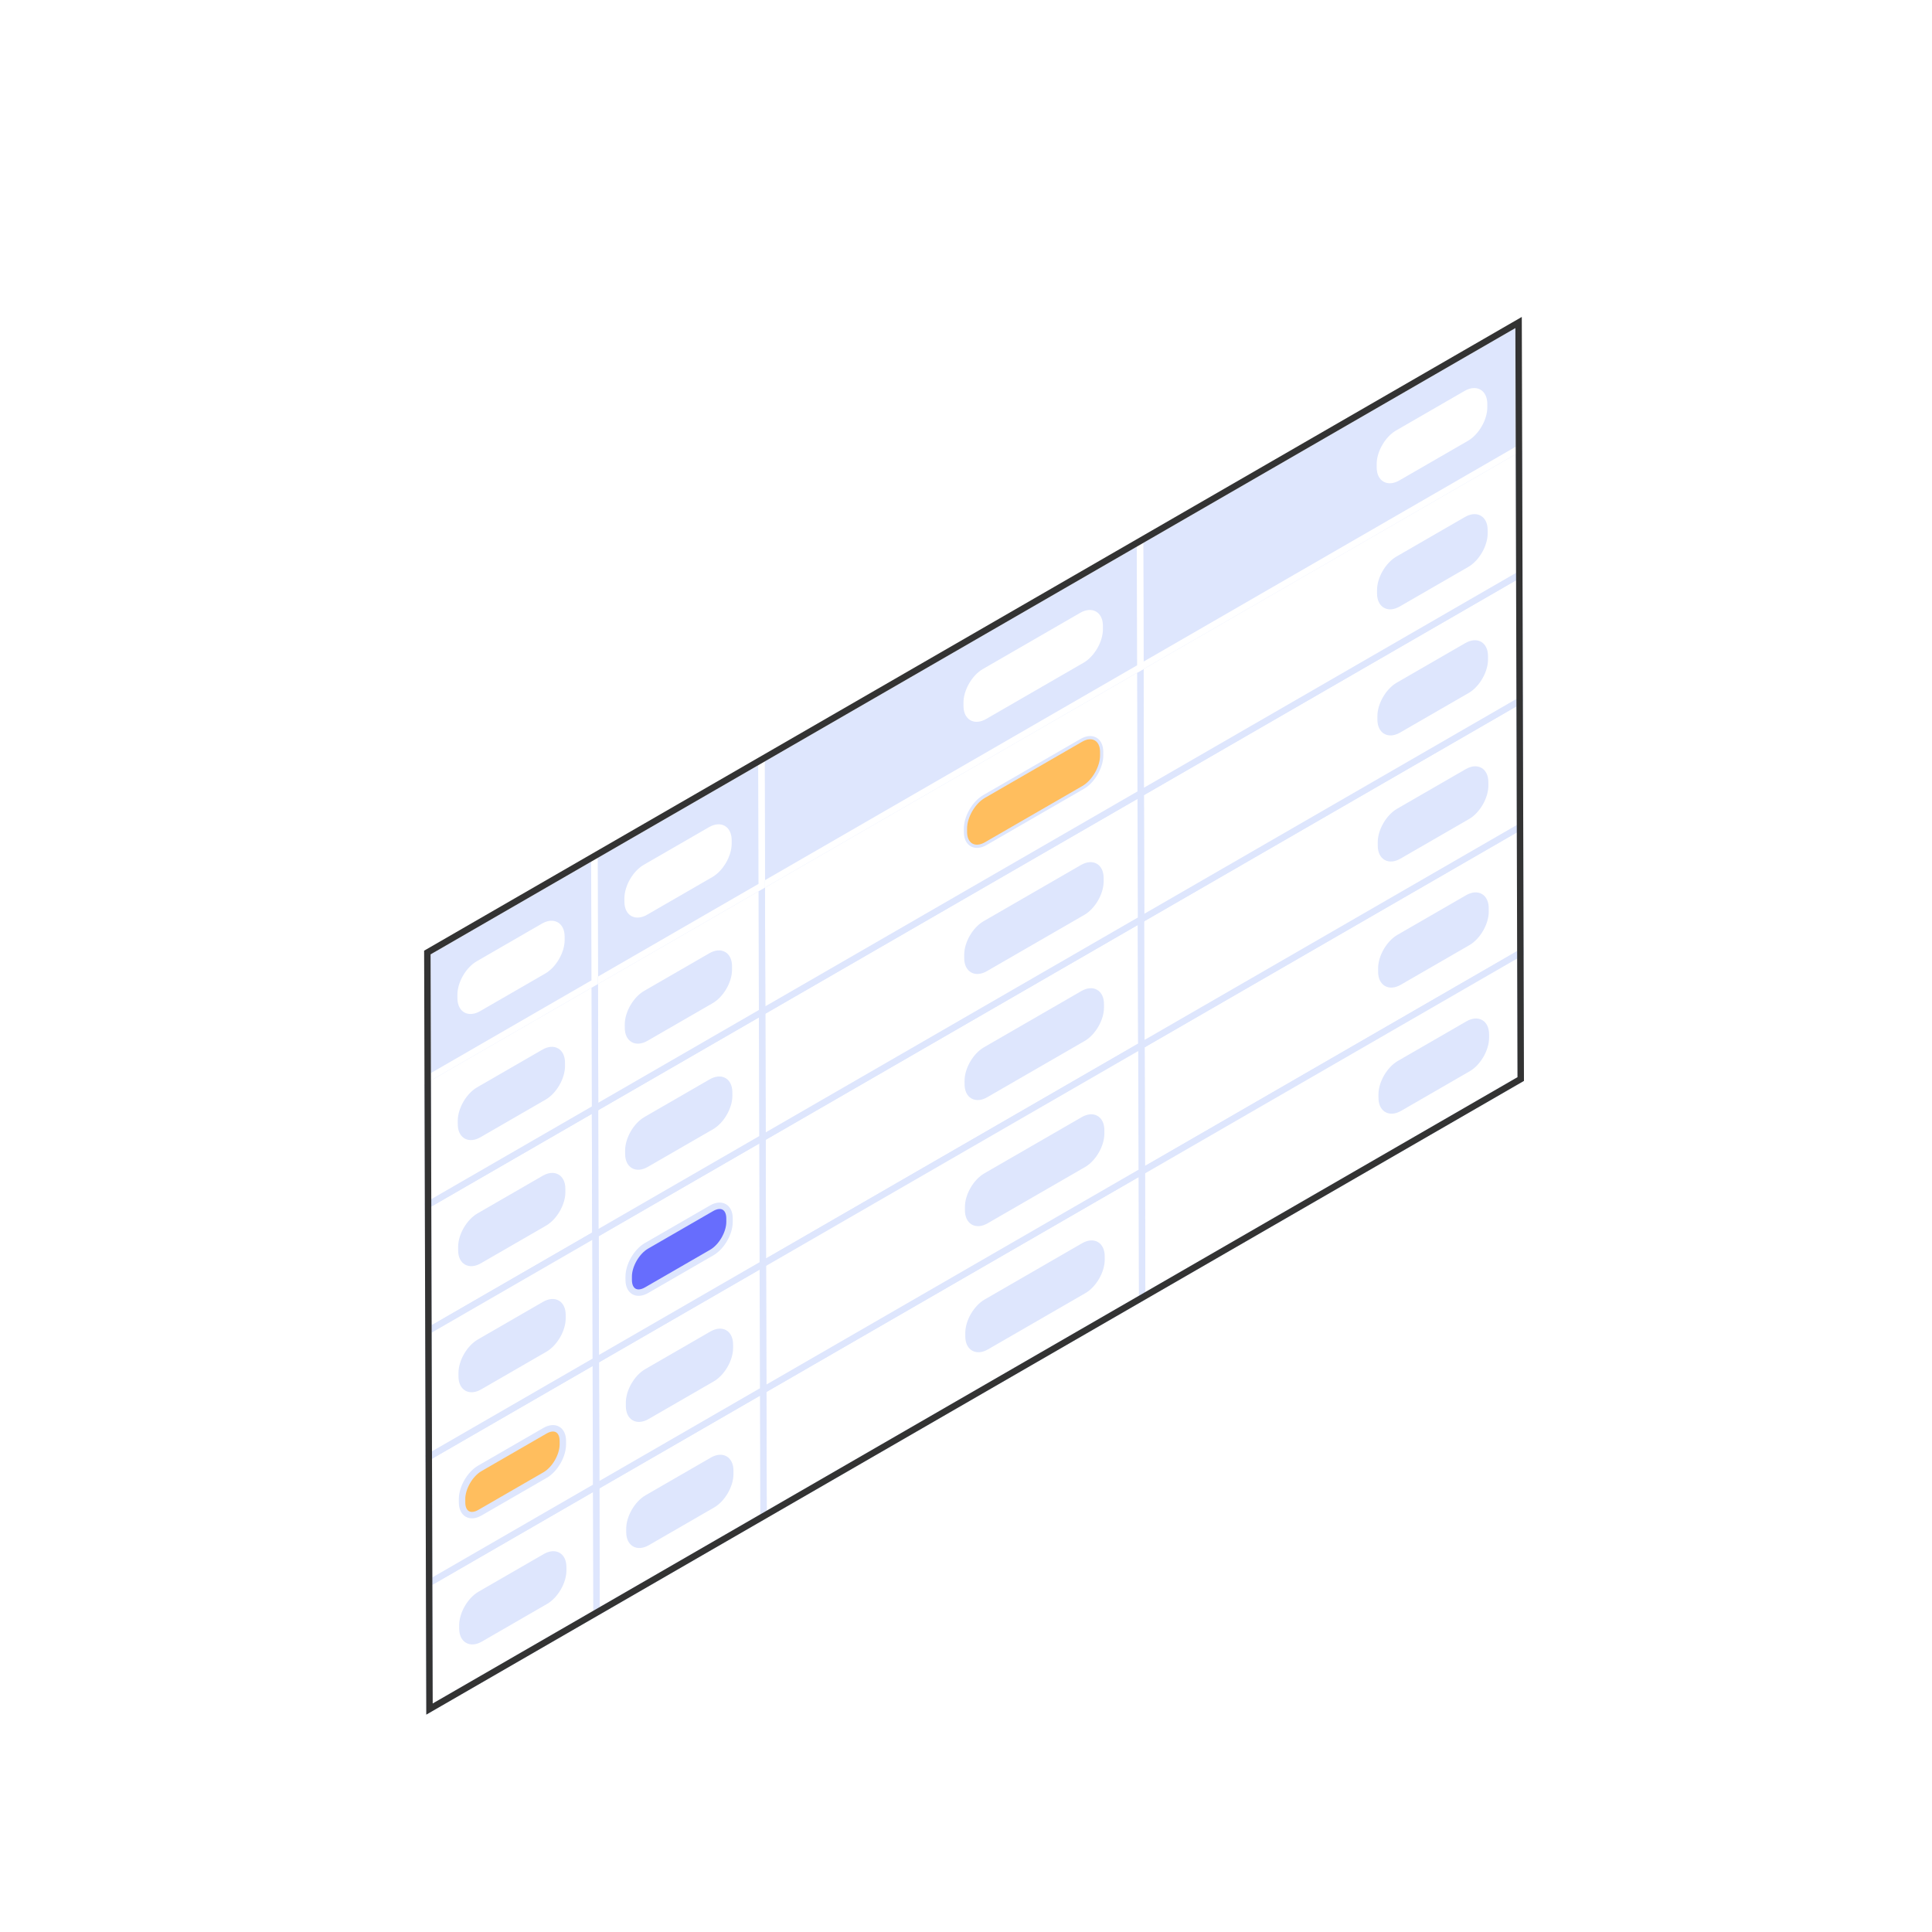 <svg width="300" height="300" viewBox="0 0 300 300" fill="none" xmlns="http://www.w3.org/2000/svg">
<g filter="url(#filter0_d_67_395)">
<path d="M181.072 161.043C182.597 160.163 183.839 160.871 183.844 162.628L183.846 163.151C183.851 164.908 182.616 167.046 181.092 167.926L165.972 176.656C164.443 177.539 163.2 176.83 163.195 175.074L163.194 174.55C163.189 172.794 164.424 170.655 165.952 169.773L181.072 161.043Z" fill="#DEE6FD"/>
<path d="M181.13 180.626C182.654 179.746 183.897 180.454 183.902 182.206L183.903 182.73C183.908 184.486 182.674 186.625 181.149 187.505L166.029 196.234C164.5 197.117 163.258 196.409 163.253 194.652L163.251 194.129C163.246 192.377 164.481 190.239 166.009 189.356L181.13 180.626Z" fill="#DEE6FD"/>
<path d="M190.099 149.477L248.89 115.534L248.945 135.112L190.154 169.055L190.099 149.477ZM243.533 128.692L243.531 128.168C243.526 126.412 242.284 125.704 240.755 126.586L230.113 132.73C228.584 133.613 227.35 135.751 227.355 137.508L227.356 138.031C227.361 139.788 228.604 140.496 230.132 139.614L240.775 133.469C242.303 132.587 243.538 130.448 243.533 128.692Z" fill="white" stroke="#DEE6FD"/>
<path d="M240.755 126.586C242.284 125.704 243.527 126.412 243.532 128.168L243.533 128.692C243.538 130.448 242.303 132.587 240.775 133.469L230.133 139.614C228.604 140.496 227.361 139.788 227.356 138.032L227.355 137.508C227.35 135.751 228.585 133.613 230.113 132.73L240.755 126.586Z" fill="#DEE6FD"/>
<path d="M240.81 146.169C242.339 145.287 243.581 145.995 243.586 147.747L243.588 148.27C243.593 150.027 242.358 152.165 240.83 153.048L230.187 159.192C228.659 160.075 227.416 159.366 227.411 157.61L227.41 157.086C227.405 155.335 228.639 153.196 230.168 152.314L240.81 146.169Z" fill="#DEE6FD"/>
<path d="M190.154 169.055L248.944 135.112L249 154.691L190.209 188.633L190.154 169.055ZM243.588 148.27L243.586 147.746C243.581 145.995 242.339 145.287 240.81 146.169L230.168 152.313C228.639 153.196 227.405 155.334 227.41 157.086L227.411 157.61C227.416 159.366 228.659 160.074 230.187 159.192L240.829 153.047C242.358 152.165 243.593 150.027 243.588 148.27Z" fill="white" stroke="#DEE6FD"/>
<path d="M131.368 202.996L190.154 169.055L190.21 188.633L131.423 222.574L131.368 202.996ZM183.903 182.73L183.901 182.206C183.896 180.454 182.653 179.746 181.129 180.626L166.009 189.356C164.48 190.238 163.246 192.377 163.251 194.128L163.252 194.652C163.257 196.409 164.5 197.117 166.028 196.234L181.149 187.504C182.673 186.624 183.908 184.486 183.903 182.73Z" fill="white" stroke="#DEE6FD"/>
<path d="M131.255 163.84L190.042 129.899L190.098 149.478L131.311 183.418L131.255 163.84ZM183.79 143.574L183.789 143.05C183.784 141.294 182.541 140.585 181.017 141.466L165.897 150.195C164.368 151.078 163.133 153.216 163.138 154.973L163.14 155.496C163.145 157.253 164.388 157.961 165.916 157.078L181.036 148.349C182.561 147.469 183.795 145.33 183.79 143.574Z" fill="white" stroke="#DEE6FD"/>
<path d="M240.588 67.852C242.117 66.969 243.36 67.677 243.365 69.434L243.366 69.958C243.371 71.714 242.136 73.852 240.608 74.735L229.966 80.879C228.437 81.762 227.194 81.054 227.189 79.297L227.188 78.773C227.183 77.017 228.418 74.879 229.946 73.996L240.588 67.852Z" fill="#DEE6FD"/>
<path d="M240.7 107.008C242.229 106.125 243.472 106.833 243.477 108.59L243.478 109.113C243.483 110.87 242.249 113.008 240.72 113.891L230.078 120.035C228.549 120.918 227.307 120.209 227.302 118.453L227.3 117.929C227.295 116.173 228.53 114.034 230.058 113.152L240.7 107.008Z" fill="#DEE6FD"/>
<path d="M190.042 129.899L248.832 95.956L248.888 115.534L190.097 149.477L190.042 129.899ZM243.476 109.114L243.474 108.59C243.469 106.834 242.226 106.126 240.698 107.008L230.056 113.152C228.527 114.035 227.293 116.173 227.298 117.93L227.299 118.453C227.304 120.21 228.547 120.918 230.075 120.035L240.717 113.891C242.246 113.009 243.481 110.87 243.476 109.114Z" fill="white" stroke="#DEE6FD"/>
<path d="M189.987 110.32L248.777 76.377L248.833 95.956L190.042 129.899L189.987 110.32ZM243.421 89.535L243.419 89.011C243.414 87.255 242.172 86.547 240.643 87.43L230.001 93.574C228.472 94.456 227.238 96.595 227.243 98.351L227.244 98.875C227.249 100.631 228.492 101.339 230.02 100.457L240.662 94.313C242.191 93.43 243.426 91.292 243.421 89.535Z" fill="white" stroke="#DEE6FD"/>
<path d="M240.643 87.43C242.172 86.547 243.414 87.256 243.419 89.012L243.421 89.536C243.426 91.292 242.191 93.431 240.663 94.313L230.021 100.457C228.492 101.34 227.249 100.632 227.244 98.875L227.243 98.352C227.238 96.595 228.472 94.457 230.001 93.574L240.643 87.43Z" fill="#DEE6FD"/>
<path d="M189.932 90.738L248.723 56.795L248.778 76.378L189.987 110.321L189.932 90.738ZM243.366 69.957L243.364 69.434C243.359 67.677 242.117 66.969 240.588 67.852L229.946 73.996C228.417 74.879 227.183 77.017 227.188 78.773L227.189 79.297C227.194 81.053 228.437 81.762 229.965 80.879L240.608 74.735C242.136 73.852 243.371 71.714 243.366 69.957Z" fill="white" stroke="#DEE6FD"/>
<path d="M181.018 141.465C182.542 140.585 183.785 141.293 183.79 143.05L183.791 143.573C183.796 145.33 182.561 147.468 181.037 148.348L165.917 157.078C164.388 157.96 163.146 157.252 163.141 155.496L163.139 154.972C163.134 153.216 164.369 151.077 165.897 150.195L181.018 141.465Z" fill="#DEE6FD"/>
<path d="M131.201 144.261L189.987 110.321L190.043 129.899L131.256 163.839L131.201 144.261ZM183.736 123.995L183.734 123.471C183.729 121.715 182.486 121.007 180.962 121.887L165.842 130.617C164.313 131.499 163.079 133.638 163.084 135.394L163.085 135.918C163.09 137.674 164.333 138.382 165.861 137.5L180.982 128.77C182.506 127.89 183.741 125.752 183.736 123.995Z" fill="white" stroke="#DEE6FD"/>
<path d="M180.963 121.887C182.487 121.007 183.73 121.715 183.735 123.471L183.736 123.995C183.741 125.752 182.507 127.89 180.982 128.77L165.862 137.5C164.333 138.382 163.091 137.674 163.086 135.918L163.084 135.394C163.079 133.638 164.314 131.499 165.842 130.617L180.963 121.887Z" fill="#DEE6FD"/>
<path d="M131.146 124.678L189.932 90.738L189.988 110.321L131.201 144.261L131.146 124.678ZM183.681 104.417L183.679 103.893C183.674 102.137 182.432 101.429 180.907 102.309L165.787 111.038C164.258 111.921 163.024 114.059 163.029 115.816L163.03 116.339C163.035 118.096 164.278 118.804 165.806 117.921L180.927 109.192C182.451 108.312 183.686 106.173 183.681 104.417Z" fill="white" stroke="#DEE6FD"/>
<path d="M180.851 82.73C182.375 81.85 183.618 82.558 183.623 84.315L183.624 84.838C183.629 86.595 182.394 88.733 180.87 89.613L165.75 98.343C164.221 99.225 162.979 98.517 162.974 96.761L162.972 96.237C162.967 94.481 164.202 92.342 165.73 91.46L180.851 82.73Z" fill="white"/>
<path d="M180.908 102.308C182.432 101.428 183.675 102.136 183.68 103.893L183.681 104.416C183.686 106.173 182.452 108.311 180.927 109.191L165.807 117.921C164.278 118.804 163.036 118.095 163.031 116.339L163.029 115.815C163.024 114.059 164.259 111.921 165.788 111.038L180.908 102.308Z" fill="#FFBE5E"/>
<path d="M240.531 48.274C242.06 47.391 243.302 48.099 243.307 49.856L243.309 50.38C243.314 52.136 242.079 54.274 240.551 55.157L229.908 61.301C228.38 62.184 227.137 61.475 227.132 59.719L227.131 59.195C227.126 57.439 228.36 55.301 229.889 54.418L240.531 48.274Z" fill="white"/>
<path d="M189.877 71.16L248.668 37.217L248.723 56.795L189.933 90.738L189.877 71.16ZM243.311 50.379L243.309 49.856C243.305 48.099 242.062 47.391 240.533 48.274L229.891 54.418C228.363 55.3 227.128 57.439 227.133 59.195L227.134 59.719C227.139 61.475 228.382 62.184 229.911 61.301L240.553 55.157C242.081 54.274 243.316 52.136 243.311 50.379Z" fill="#DEE6FD" stroke="white"/>
<path d="M131.088 105.1L189.875 71.159L189.931 90.737L131.144 124.678L131.088 105.1ZM183.623 84.838L183.622 84.315C183.617 82.558 182.374 81.85 180.85 82.73L165.73 91.46C164.201 92.342 162.967 94.481 162.971 96.237L162.973 96.761C162.978 98.517 164.221 99.225 165.749 98.343L180.869 89.613C182.394 88.733 183.628 86.595 183.623 84.838Z" fill="#DEE6FD" stroke="white"/>
<path d="M123.365 174.75C124.893 173.868 126.136 174.576 126.141 176.332L126.142 176.856C126.147 178.612 124.913 180.751 123.384 181.633L113.264 187.476C111.735 188.359 110.493 187.651 110.488 185.894L110.486 185.371C110.481 183.614 111.716 181.476 113.245 180.593L123.365 174.75Z" fill="#676DFD"/>
<path d="M131.313 183.418L190.099 149.478L190.155 169.056L131.368 202.996L131.313 183.418ZM183.848 163.152L183.846 162.628C183.841 160.872 182.599 160.164 181.074 161.044L165.954 169.773C164.425 170.656 163.191 172.794 163.196 174.551L163.197 175.074C163.202 176.831 164.445 177.539 165.973 176.657L181.094 167.927C182.618 167.047 183.853 164.908 183.848 163.152Z" fill="white" stroke="#DEE6FD"/>
<path d="M97.486 209.303C99.015 208.421 100.257 209.129 100.262 210.885L100.264 211.409C100.269 213.165 99.034 215.304 97.506 216.186L87.39 222.027C85.861 222.909 84.618 222.201 84.614 220.445L84.612 219.921C84.607 218.165 85.842 216.026 87.37 215.144L97.486 209.303Z" fill="#FFBE5E"/>
<path d="M97.539 228.886C99.067 228.003 100.31 228.711 100.315 230.463L100.316 230.987C100.321 232.743 99.087 234.881 97.558 235.764L87.442 241.605C85.914 242.487 84.671 241.779 84.666 240.022L84.665 239.499C84.659 237.747 85.894 235.609 87.423 234.726L97.539 228.886Z" fill="#DEE6FD"/>
<path d="M105.431 217.97L131.368 202.996L131.423 222.574L105.487 237.549L105.431 217.97ZM126.255 216.013L126.254 215.489C126.249 213.737 125.006 213.029 123.477 213.912L113.357 219.755C111.829 220.637 110.594 222.776 110.599 224.527L110.601 225.051C110.606 226.807 111.848 227.516 113.377 226.633L123.497 220.79C125.026 219.908 126.26 217.769 126.255 216.013Z" fill="white" stroke="#DEE6FD"/>
<path d="M123.477 213.912C125.005 213.029 126.248 213.737 126.253 215.489L126.255 216.013C126.259 217.769 125.025 219.907 123.496 220.79L113.376 226.633C111.848 227.515 110.605 226.807 110.6 225.051L110.598 224.527C110.593 222.775 111.828 220.637 113.357 219.754L123.477 213.912Z" fill="#DEE6FD"/>
<path d="M123.422 194.329C124.951 193.446 126.193 194.155 126.198 195.911L126.2 196.435C126.205 198.191 124.97 200.33 123.441 201.212L113.321 207.055C111.793 207.937 110.55 207.229 110.545 205.473L110.544 204.949C110.539 203.193 111.773 201.054 113.302 200.172L123.422 194.329Z" fill="#DEE6FD"/>
<path d="M105.374 198.392L131.31 183.417L131.366 202.996L105.429 217.97L105.374 198.392ZM126.198 196.434L126.196 195.91C126.191 194.154 124.949 193.446 123.42 194.328L113.3 200.171C111.771 201.054 110.537 203.192 110.542 204.949L110.543 205.472C110.548 207.229 111.791 207.937 113.32 207.054L123.44 201.211C124.968 200.329 126.203 198.191 126.198 196.434Z" fill="white" stroke="#DEE6FD"/>
<path d="M79.497 232.942L105.429 217.97L105.485 237.548L79.553 252.52L79.497 232.942ZM100.317 230.987L100.316 230.463C100.311 228.712 99.068 228.003 97.539 228.886L87.423 234.726C85.895 235.609 84.66 237.747 84.665 239.499L84.667 240.023C84.671 241.779 85.914 242.487 87.443 241.605L97.559 235.764C99.088 234.882 100.322 232.743 100.317 230.987Z" fill="white" stroke="#DEE6FD"/>
<path d="M79.333 174.208L105.265 159.236L105.32 178.814L79.388 193.786L79.333 174.208ZM100.152 172.252L100.151 171.729C100.146 169.972 98.903 169.264 97.375 170.147L87.259 175.987C85.73 176.87 84.496 179.008 84.501 180.765L84.502 181.288C84.507 183.045 85.75 183.753 87.278 182.87L97.394 177.03C98.923 176.147 100.157 174.009 100.152 172.252Z" fill="white" stroke="#DEE6FD"/>
<path d="M105.319 178.814L131.255 163.839L131.311 183.418L105.375 198.392L105.319 178.814ZM126.143 176.856L126.142 176.332C126.137 174.576 124.894 173.868 123.365 174.75L113.245 180.593C111.717 181.476 110.482 183.614 110.487 185.371L110.488 185.894C110.493 187.651 111.736 188.359 113.265 187.476L123.385 181.633C124.913 180.751 126.148 178.612 126.143 176.856Z" fill="white" stroke="#DEE6FD"/>
<path d="M105.262 159.236L131.198 144.261L131.254 163.839L105.317 178.814L105.262 159.236ZM126.086 157.278L126.084 156.754C126.079 154.998 124.837 154.29 123.308 155.172L113.188 161.015C111.659 161.898 110.425 164.036 110.43 165.792L110.431 166.316C110.436 168.072 111.679 168.781 113.207 167.898L123.328 162.055C124.856 161.173 126.091 159.034 126.086 157.278Z" fill="white" stroke="#DEE6FD"/>
<path d="M123.31 155.172C124.838 154.29 126.081 154.998 126.086 156.754L126.088 157.278C126.092 159.034 124.858 161.173 123.329 162.055L113.209 167.898C111.681 168.781 110.438 168.073 110.433 166.316L110.431 165.792C110.426 164.036 111.661 161.898 113.19 161.015L123.31 155.172Z" fill="#DEE6FD"/>
<path d="M79.442 213.364L105.375 198.392L105.43 217.97L79.498 232.942L79.442 213.364ZM100.262 211.408L100.261 210.885C100.256 209.128 99.013 208.42 97.484 209.303L87.368 215.143C85.84 216.026 84.605 218.164 84.61 219.92L84.612 220.444C84.617 222.2 85.859 222.909 87.388 222.026L97.504 216.186C99.033 215.303 100.267 213.165 100.262 211.408Z" fill="white" stroke="#DEE6FD"/>
<path d="M97.429 189.725C98.958 188.842 100.2 189.551 100.205 191.307L100.207 191.831C100.212 193.587 98.977 195.725 97.448 196.608L87.332 202.449C85.804 203.331 84.561 202.623 84.556 200.866L84.555 200.343C84.55 198.586 85.784 196.448 87.313 195.565L97.429 189.725Z" fill="#DEE6FD"/>
<path d="M105.209 139.653L131.146 124.678L131.201 144.261L105.265 159.236L105.209 139.653ZM126.033 137.7L126.032 137.176C126.027 135.419 124.784 134.711 123.256 135.594L113.135 141.437C111.607 142.319 110.372 144.458 110.377 146.214L110.379 146.738C110.384 148.494 111.626 149.202 113.155 148.32L123.275 142.477C124.804 141.594 126.038 139.456 126.033 137.7Z" fill="white" stroke="#DEE6FD"/>
<path d="M123.255 135.594C124.784 134.712 126.026 135.42 126.031 137.176L126.033 137.7C126.038 139.456 124.803 141.595 123.274 142.477L113.154 148.32C111.626 149.203 110.383 148.494 110.378 146.738L110.377 146.214C110.372 144.458 111.606 142.32 113.135 141.437L123.255 135.594Z" fill="#DEE6FD"/>
<path d="M79.385 193.785L105.317 178.813L105.373 198.392L79.441 213.364L79.385 193.785ZM100.205 191.83L100.203 191.306C100.198 189.55 98.956 188.842 97.427 189.724L87.311 195.565C85.783 196.447 84.548 198.586 84.553 200.342L84.554 200.866C84.559 202.622 85.802 203.331 87.331 202.448L97.447 196.607C98.975 195.725 100.21 193.587 100.205 191.83Z" fill="white" stroke="#DEE6FD"/>
<path d="M97.374 170.146C98.903 169.264 100.145 169.972 100.15 171.728L100.152 172.252C100.157 174.008 98.922 176.147 97.394 177.029L87.278 182.87C85.749 183.752 84.506 183.044 84.501 181.288L84.5 180.764C84.495 179.008 85.73 176.869 87.258 175.987L97.374 170.146Z" fill="#DEE6FD"/>
<path d="M123.2 116.015C124.729 115.133 125.971 115.841 125.976 117.598L125.978 118.121C125.983 119.878 124.748 122.016 123.22 122.899L113.099 128.741C111.571 129.624 110.328 128.916 110.323 127.159L110.322 126.636C110.317 124.879 111.551 122.741 113.08 121.858L123.2 116.015Z" fill="white"/>
<path d="M97.317 150.568C98.846 149.686 100.088 150.394 100.093 152.15L100.095 152.674C100.1 154.43 98.865 156.569 97.336 157.451L87.22 163.292C85.692 164.174 84.449 163.466 84.444 161.71L84.443 161.186C84.438 159.43 85.672 157.291 87.201 156.409L97.317 150.568Z" fill="#DEE6FD"/>
<path d="M105.152 120.074L131.088 105.1L131.144 124.678L105.208 139.653L105.152 120.074ZM125.976 118.122L125.975 117.598C125.97 115.841 124.727 115.133 123.198 116.016L113.078 121.859C111.55 122.741 110.315 124.88 110.32 126.636L110.321 127.16C110.326 128.916 111.569 129.624 113.098 128.742L123.218 122.899C124.746 122.016 125.981 119.878 125.976 118.122Z" fill="#DEE6FD" stroke="white"/>
<path d="M79.275 154.624L105.208 139.652L105.263 159.235L79.331 174.207L79.275 154.624ZM100.095 152.674L100.094 152.15C100.089 150.394 98.846 149.685 97.317 150.568L87.201 156.409C85.673 157.291 84.438 159.429 84.443 161.186L84.445 161.71C84.45 163.466 85.692 164.174 87.221 163.292L97.337 157.451C98.866 156.569 100.1 154.43 100.095 152.674Z" fill="white" stroke="#DEE6FD"/>
<path d="M97.264 130.99C98.793 130.108 100.036 130.816 100.041 132.572L100.042 133.096C100.047 134.852 98.812 136.991 97.284 137.873L87.168 143.714C85.639 144.596 84.397 143.888 84.392 142.132L84.39 141.608C84.385 139.852 85.62 137.713 87.148 136.831L97.264 130.99Z" fill="white"/>
<path d="M79.221 135.046L105.153 120.074L105.208 139.652L79.276 154.624L79.221 135.046ZM100.04 133.096L100.039 132.572C100.034 130.816 98.791 130.107 97.263 130.99L87.147 136.83C85.618 137.713 84.383 139.851 84.388 141.608L84.39 142.131C84.395 143.888 85.638 144.596 87.166 143.713L97.282 137.873C98.811 136.99 100.045 134.852 100.04 133.096Z" fill="#DEE6FD" stroke="white"/>
<path d="M248.667 37.217L249 154.691L79.553 252.521L79.221 135.046L248.667 37.217Z" stroke="#333333"/>
</g>
<defs>
<filter id="filter0_d_67_395" x="52.995" y="36.352" width="196.505" height="242.757" filterUnits="userSpaceOnUse" color-interpolation-filters="sRGB">
<feFlood flood-opacity="0" result="BackgroundImageFix"/>
<feColorMatrix in="SourceAlpha" type="matrix" values="0 0 0 0 0 0 0 0 0 0 0 0 0 0 0 0 0 0 127 0" result="hardAlpha"/>
<feOffset dx="-12.862" dy="12.862"/>
<feGaussianBlur stdDeviation="6.431"/>
<feComposite in2="hardAlpha" operator="out"/>
<feColorMatrix type="matrix" values="0 0 0 0 0.369 0 0 0 0 0.388 0 0 0 0 0.898 0 0 0 0.05 0"/>
<feBlend mode="multiply" in2="BackgroundImageFix" result="effect1_dropShadow_67_395"/>
<feBlend mode="normal" in="SourceGraphic" in2="effect1_dropShadow_67_395" result="shape"/>
</filter>
</defs>
</svg>
